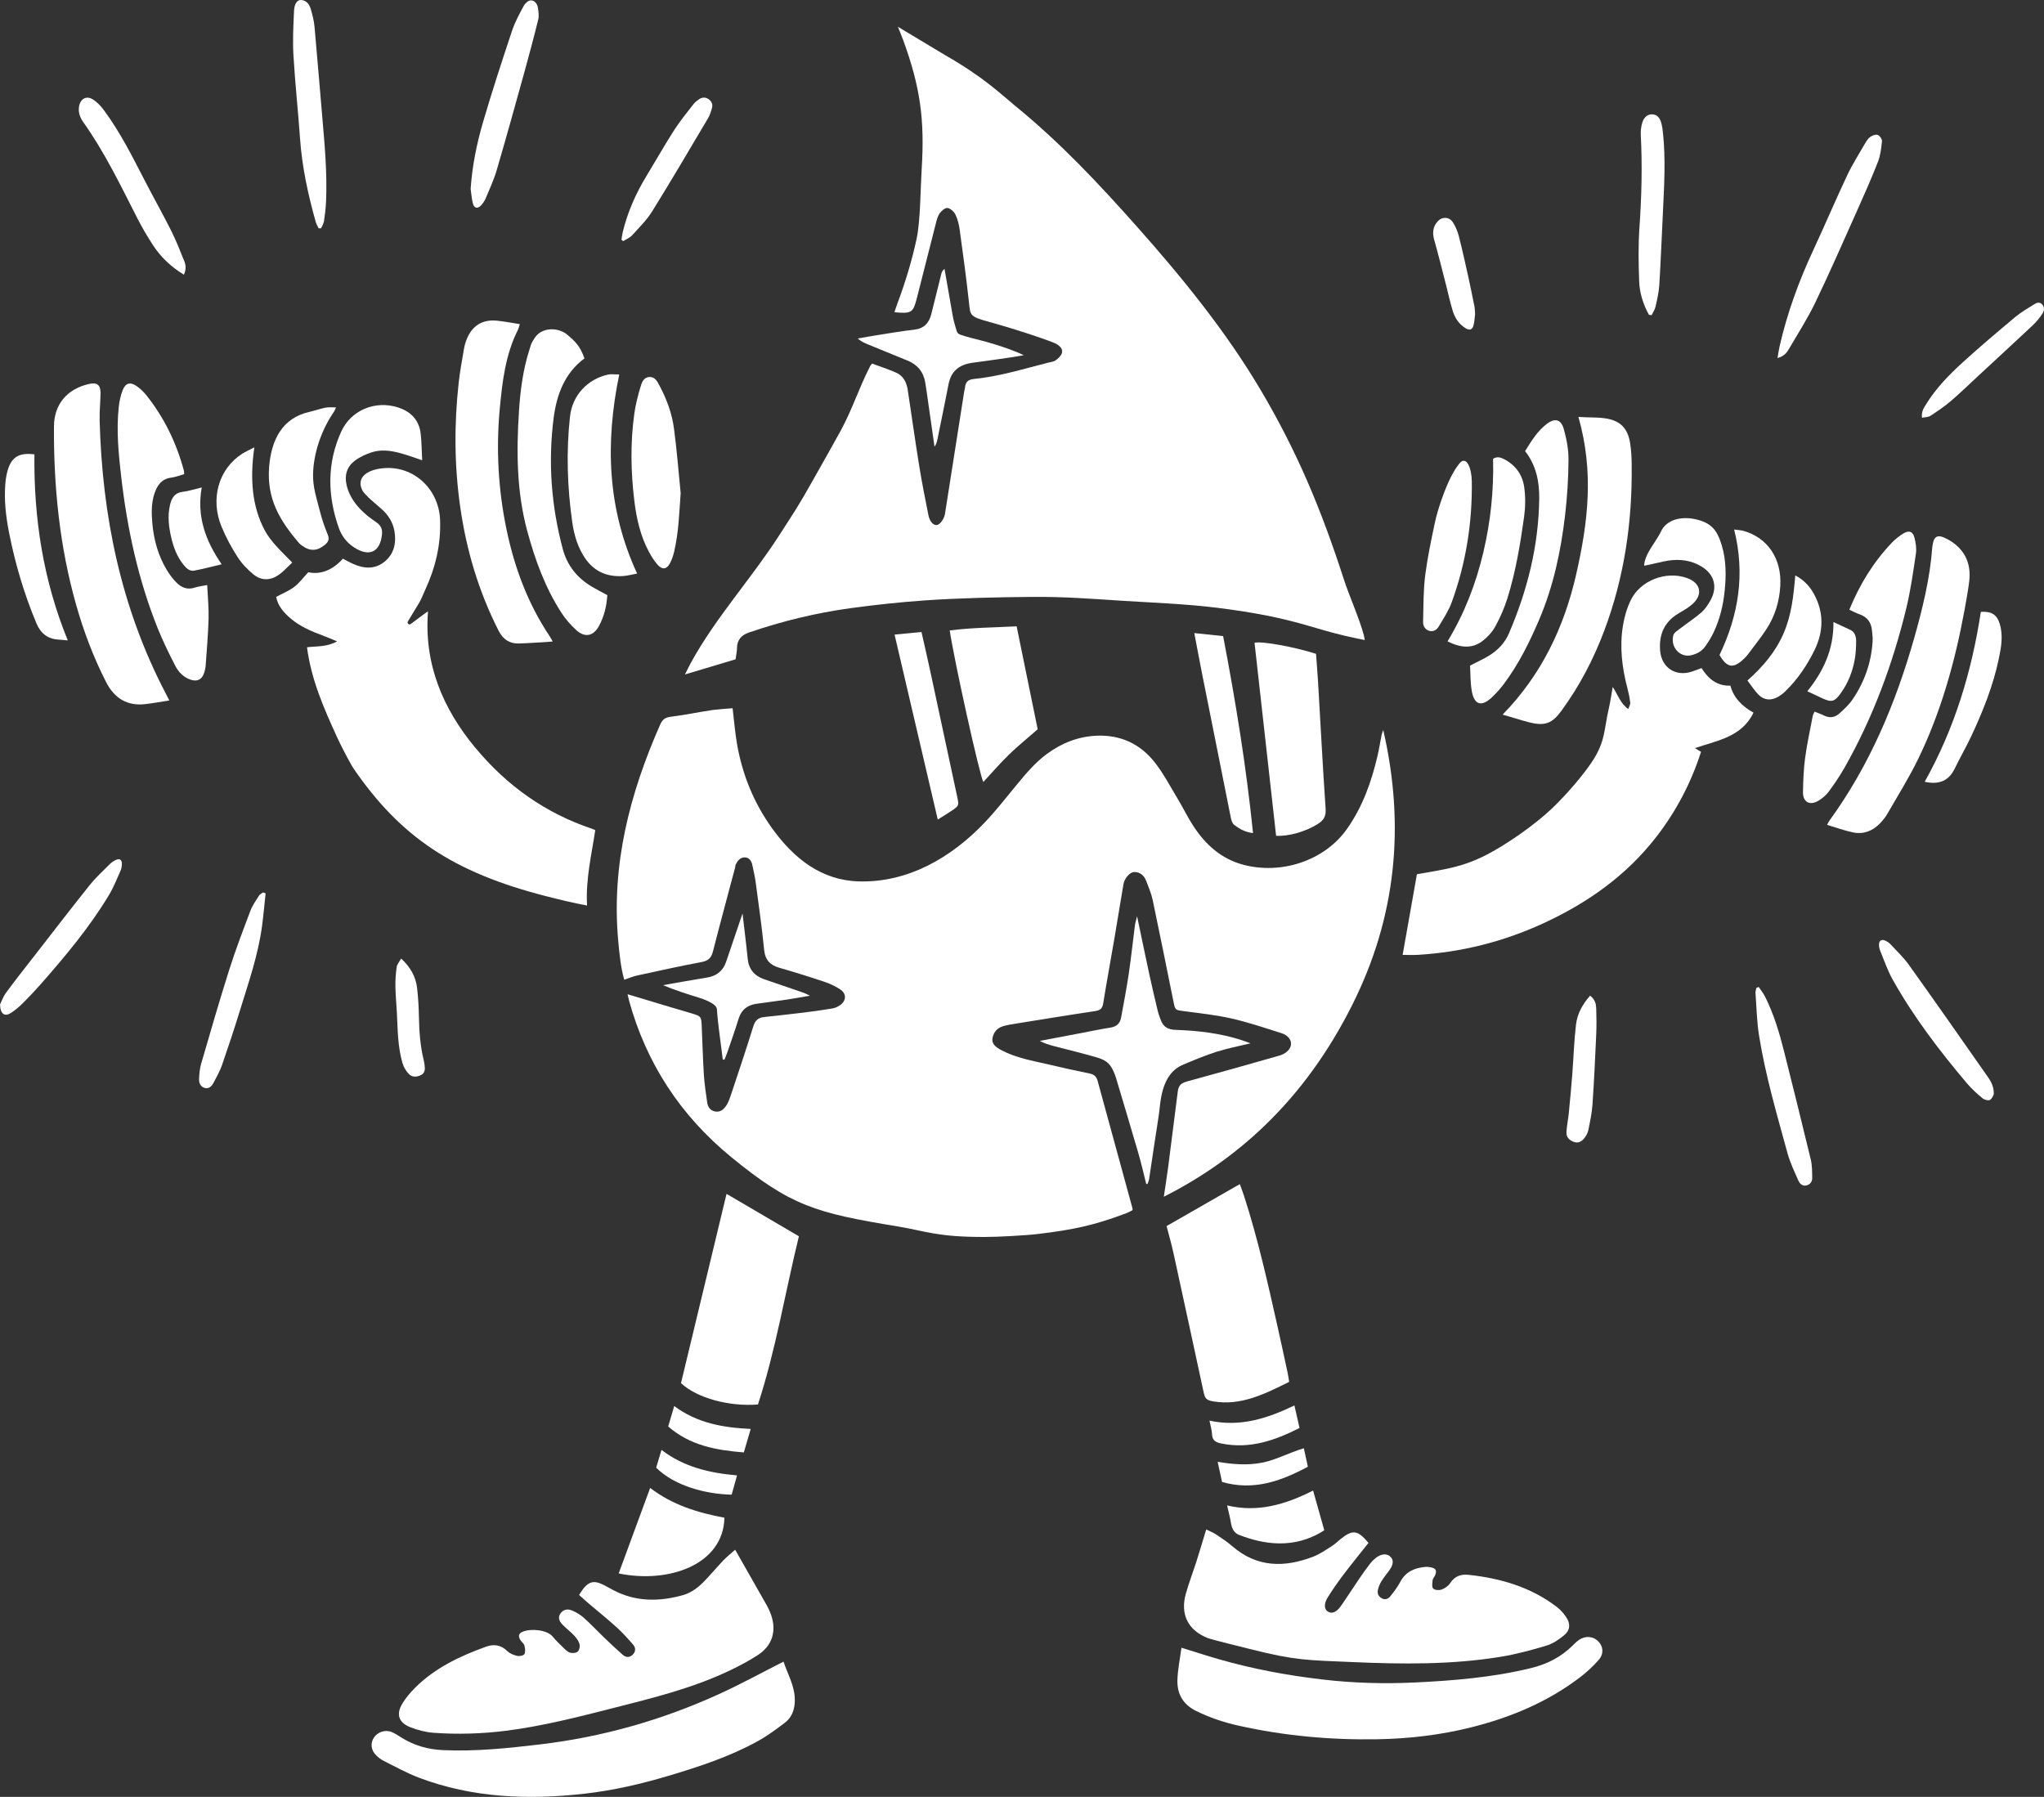 <?xml version="1.0" encoding="UTF-8"?><svg id="Ebene_2" xmlns="http://www.w3.org/2000/svg" viewBox="0 0 862.99 758.69"><rect x="0" y="0" width="862.99" height="758.69" fill="#333333" stroke="none"/><defs><style>.cls-1{fill:#fff;stroke-width:0px;}</style></defs><g id="Illustrationen"><path class="cls-1" d="M750.47,151.18c.36-2.04.55-3.42.85-4.78,3.19-14.05,8.08-27.5,14.16-40.56,4.9-10.53,9.43-21.22,14.37-31.72,2.22-4.71,5.04-9.13,7.65-13.65.58-1,1.27-2.08,2.19-2.71.85-.59,2.27-1.11,3.09-.79.86.34,1.9,1.79,1.81,2.64-.3,2.95-.65,6-1.71,8.73-2.7,6.92-5.73,13.72-8.76,20.51-5.81,12.98-11.5,26.02-17.66,38.83-3.27,6.8-7.37,13.2-11.2,19.72-.89,1.52-1.99,3.03-4.8,3.77Z"/><path class="cls-1" d="M198.71,79.74c.66-9.6,2.53-18.95,5.2-28.07,3.8-12.99,8.01-25.86,12.29-38.71,1.22-3.68,3.14-7.14,4.98-10.58.54-1.01,1.88-2.18,2.89-2.22,1.66-.06,2.77,1.44,3.03,3.08.26,1.64.53,3.42.15,4.98-1.83,7.46-3.81,14.88-5.86,22.28-3.83,13.81-7.65,27.62-11.68,41.36-1.2,4.1-3.04,8.02-4.69,11.98-.44,1.06-1.17,2.06-1.96,2.9-1.43,1.53-2.88,1.21-3.41-.85-.51-2-.64-4.1-.94-6.15Z"/><path class="cls-1" d="M134.53,96.4c-.42-.9-.96-1.76-1.23-2.7-3.25-11.58-5.79-23.28-6.63-35.32-.82-11.72-2.1-23.41-2.78-35.13-.36-6.23-.03-12.52.26-18.77.14-2.97,1.43-4.58,2.96-4.48,2.26.15,3.5,1.78,4.07,3.72.73,2.49,1.39,5.06,1.62,7.63,1.19,13,2.21,26.01,3.35,39.01,1.01,11.58,2.03,23.16,1.51,34.8-.12,2.73-.45,5.46-.86,8.17-.16,1.07-.81,2.06-1.24,3.09-.35,0-.69-.02-1.04-.03Z"/><path class="cls-1" d="M77.65,115.98c-5.56-3.4-9.77-7.44-13.01-12.4-2.42-3.71-4.68-7.55-6.69-11.49-7.05-13.83-13.77-27.84-22.81-40.55-1.4-1.97-2.18-4.16-1.76-6.64.54-3.12,3.02-4.61,5.7-3,1.83,1.1,3.43,2.79,4.71,4.52,6.87,9.26,12.02,19.53,17.28,29.74,3.64,7.07,7.56,14,11.13,21.11,2.1,4.18,3.83,8.56,5.57,12.91.66,1.65.94,3.48-.13,5.8Z"/><path class="cls-1" d="M696.19,132.91c-2.41-4.36-3.93-9.11-4.12-14.05-.29-7.69-.41-15.42.13-23.08.91-12.92,1.21-25.82.56-38.75-.09-1.78.12-3.67.66-5.36.75-2.37,2.46-3.53,4.26-3.4,2.18.16,3.16,1.73,3.69,3.54.44,1.48.62,3.06.78,4.6,1.1,10.7.51,21.4,0,32.1-.52,10.56-.93,21.14-1.57,31.69-.19,3.1-.9,6.19-1.58,9.23-.29,1.28-1.11,2.44-1.68,3.66-.38-.06-.75-.12-1.13-.18Z"/><path class="cls-1" d="M0,424.15c.56-1.12,1.28-3.25,2.54-4.98,3.78-5.15,7.75-10.16,11.68-15.21,7.85-10.09,15.64-20.23,23.62-30.21,2.59-3.24,5.69-6.07,8.64-9.02.72-.72,1.67-1.28,2.61-1.7,1.4-.62,2.33-.03,2.36,1.5.02,1.02-.12,2.12-.53,3.04-1.53,3.45-2.92,7-4.85,10.22-8.21,13.72-18.47,25.91-28.98,37.88-2.41,2.74-4.93,5.4-7.52,7.97-1.47,1.46-3.1,2.83-4.82,3.97-2.66,1.77-4.6.71-4.74-3.46Z"/><path class="cls-1" d="M841.78,462.09c-.26.41-.7,1.86-1.63,2.33-.75.39-2.37-.07-3.14-.71-2.29-1.92-4.56-3.94-6.48-6.22-11.64-13.77-22.58-28.07-31.41-43.84-2.15-3.83-3.58-8.08-5.27-12.16-.34-.83-.53-1.77-.53-2.67,0-1.64,1.11-2.36,2.61-1.68.81.37,1.62.89,2.23,1.54,2.66,2.86,5.54,5.58,7.8,8.73,10.92,15.28,21.69,30.68,32.46,46.08,1.63,2.32,3.49,4.63,3.37,8.59Z"/><path class="cls-1" d="M112.14,377.22c-.48,4.5-.88,9.01-1.47,13.5-1.6,12.36-5.73,24.08-9.36,35.91-2.37,7.72-4.92,15.39-7.56,23.02-.89,2.57-2.27,4.98-3.53,7.41-.74,1.43-1.86,2.74-3.66,2.33-1.96-.45-2.6-2.17-2.51-3.95.1-2.07.27-4.19.84-6.17,3.87-13.26,7.68-26.54,11.86-39.71,2.67-8.44,5.84-16.72,8.97-25,.86-2.29,2.34-4.35,3.66-6.45.36-.57,1.13-.87,1.72-1.3.35.14.69.28,1.04.41Z"/><path class="cls-1" d="M742.55,416.75c.9,1.36,1.96,2.64,2.69,4.09,3.69,7.38,6.04,15.25,8.04,23.22,3.8,15.16,7.59,30.33,11.24,45.52.6,2.49.56,5.15.61,7.74.03,1.54-.84,2.8-2.41,3.19-1.69.42-2.85-.68-3.43-2.01-1.66-3.81-3.51-7.61-4.6-11.6-4.5-16.46-9.33-32.85-12.02-49.73-.94-5.9-1.05-11.94-1.49-17.92-.05-.7.24-1.43.37-2.15l1.01-.36Z"/><path class="cls-1" d="M262.39,101.31c.17-1.08.26-2.18.52-3.24,2.03-8.44,5.49-16.28,9.99-23.69,3.93-6.47,7.65-13.06,11.73-19.43,2.45-3.83,5.38-7.36,8.16-10.97.62-.81,1.48-1.47,2.33-2.06,1.29-.88,2.69-.98,4.03-.06,1.32.91,1.88,2.23,1.45,3.75-.42,1.49-.9,3.03-1.69,4.36-7.78,13.12-15.5,26.29-23.55,39.25-2.31,3.72-5.55,6.9-8.52,10.17-.96,1.05-2.45,1.62-3.69,2.41-.25-.17-.51-.35-.76-.52Z"/><path class="cls-1" d="M671.36,420.39c2.15,1.7,2.51,3.53,2.57,5.34.12,3.64.17,7.29.01,10.93-.44,9.9-.9,19.8-1.58,29.69-.25,3.62-1.02,7.22-1.75,10.79-.25,1.23-.92,2.47-1.71,3.45-1.09,1.34-2.52,2.26-4.45,1.54-1.91-.71-3.2-2.02-3.09-4.05.15-2.72.73-5.41,1-8.13.54-5.44,1.04-10.88,1.47-16.33.54-7.01.74-14.06,1.57-21.04.54-4.54,2.73-8.55,5.97-12.19Z"/><path class="cls-1" d="M811.48,176.41c-.36-2.72.86-4.32,1.87-5.95,4.1-6.61,9.51-12.14,15.19-17.34,7.23-6.6,14.73-12.91,22.23-19.2,2.39-2,5.11-3.61,7.77-5.25,1.04-.64,2.35-1.46,3.57-.24,1.22,1.21,1.03,2.75.23,3.97-1.14,1.72-2.45,3.39-3.95,4.8-7.51,7.07-15.11,14.05-22.68,21.06-4.03,3.73-7.96,7.56-12.12,11.13-2.66,2.28-5.6,4.25-8.54,6.17-.92.6-2.26.56-3.58.85Z"/><path class="cls-1" d="M622.8,132.53c-.17,1.34-.23,3.06-.63,4.69-.5,2.04-1.69,2.44-3.49,1.31-2.79-1.75-4.47-4.4-5.39-7.45-1.12-3.73-1.93-7.56-2.91-11.34-1.59-6.17-3.12-12.36-4.85-18.48-.81-2.88-.59-5.44,1.37-7.69,1.94-2.23,5.06-2.1,6.61.43,1.07,1.75,1.91,3.73,2.42,5.72,1.42,5.55,2.66,11.14,3.9,16.73.96,4.32,1.83,8.66,2.7,13,.18.89.16,1.82.26,3.08Z"/><path class="cls-1" d="M169.36,404.72c4,3.7,6.2,7.73,6.75,12.51.48,4.13.69,8.3.77,12.46.11,6.14.6,12.22,2.07,18.2.15.63.24,1.28.33,1.92.24,1.63.15,3.24-1.5,4.09-1.72.89-3.71,1.04-5.1-.38-1.2-1.23-2.23-2.88-2.71-4.53-2.05-6.94-2.05-14.14-2.4-21.29-.19-3.77-.57-7.53-.63-11.3-.04-2.71.16-5.45.55-8.13.16-1.11,1.09-2.12,1.88-3.56Z"/><path class="cls-1" d="M507.97,286.68c3.88,19.54,7.77,39.08,11.7,58.61.22,1.07.64,2.41,1.43,3.01,2.25,1.7,4.73,3.12,7.94,3.44-2.86-28.03-7.33-55.59-12.63-83.16-4.08-.43-7.88-.83-12.17-1.28,1.32,6.9,2.48,13.15,3.72,19.39Z"/><path class="cls-1" d="M389.07,266.84c-3.83.37-7.41.72-11.38,1.1,6.09,26.07,12.12,51.88,18.24,78.09,2.15-1.36,3.93-2.42,5.65-3.57,3.39-2.27,3.37-2.29,2.5-6.32-3.8-17.7-7.58-35.4-11.39-53.09-1.15-5.32-2.37-10.63-3.63-16.21Z"/><path class="cls-1" d="M425.87,318.72c3.73-3.62,7.79-6.9,12.25-10.8-2.9-14.19-5.87-28.7-8.89-43.47-9.68.51-18.98.54-28.25,1.74,1.9,12.83,12.68,61.49,14.2,63.98,3.57-3.85,6.97-7.81,10.7-11.44Z"/><path class="cls-1" d="M383.1,152.21c4.22,1.71,6.77,4.77,7.54,9.25.5,2.95.88,5.93,1.31,8.9.87,6.09,1.74,12.18,2.61,18.27.79-1.11,1.05-2.22,1.27-3.33,1.55-7.66,3.15-15.31,4.63-22.98,1.09-5.67,4.54-8.39,10.16-9.16,6.13-.84,14.84-1.96,21.6-3.17-1.02-.55-7.92-3.76-20.34-6.85-1.07-.26-3.27-.83-4.35-1.16-3.36-1.05-3.26-.86-4.05-3.67-.63-2.25-.91-3.09-1.31-5.39-1.14-6.47-2.26-12.94-3.39-19.4-.82.65-1.15,1.32-1.33,2.02-1.43,5.69-2.82,11.39-4.25,17.08-.95,3.77-3.09,6.12-7.23,6.58-5.17.58-10.3,1.48-15.44,2.28-2.81.44-5.6.96-8.4,1.45,1.5,1.29,2.92,1.91,4.36,2.5,5.54,2.27,11.08,4.55,16.63,6.8Z"/><path class="cls-1" d="M555.64,276.06c-9.38-2.99-22.95-5.42-25.97-4.68,3.04,27.19,6.08,54.38,9.11,81.52,5.55.27,12.61-1.84,17.65-5.02,2.39-1.51,3.47-3.2,3.26-6.33-1.22-17.84-2.14-35.7-3.19-53.56-.24-4.02-.58-8.03-.87-11.94Z"/><path class="cls-1" d="M311.16,273.66c.05-3.51,1.86-5.51,5.05-6.6,13.97-4.77,28.26-8.27,42.87-10.27,10.46-1.43,20.97-2.55,31.5-3.29,13.93-.98,30.97-1.36,44.92-1.47,14.74-.11,24.78.79,39.49,1.7,12.48.77,26.57,1.34,38.98,2.9,15.99,2.01,26.95,4.21,38.89,7.72,8.04,2.36,12.37,3.63,20.57,5.33,1.46.3,2.52.52,2.79.56-.2-1.03-.29-1.65-.46-2.26-1.82-6.81-6.27-16.81-8.42-23.48-9.41-29.1-19.53-53.6-35.21-80.05-14.63-24.68-33.16-47.43-51.92-68.55-16.36-18.41-32.46-35.61-51.84-51.41-6.25-5.18-13.27-12-29.06-21.05-1.27-.73-20.21-12.13-20.21-12.13,0,0,1.59,3.87,2.2,5.55,7.24,19.77,9.16,33.67,7.83,54.65-.49,7.7-.52,21.79-2.12,29.26-1.97,9.19-4.7,18.21-8.02,27.1-.48,1.28-.89,2.58-1.37,3.97,7.37.65,7.92.24,9.58-6.34,2.61-10.37,5.24-20.74,7.9-31.09.39-1.5.77-3.12,1.64-4.34.76-1.07,2.32-2.4,3.32-2.25,1.25.19,2.74,1.56,3.34,2.8.95,1.96,1.48,4.2,1.78,6.37,1.41,10.21,2.8,20.43,3.92,30.68.61,5.55.16,5.97,8.85,8.34,11.57,3.17,26.56,8.26,28.18,9.27,1.37.85,2.72,2.11,2.22,3.77-.37,1.21-1.56,2.32-2.66,3.09-.91.64-2.2.74-3.34,1.03-10.34,2.63-20.56,5.81-31.24,6.85-2.45.24-3.5,1.35-3.68,3.64-.04.52-.24,1.02-.32,1.53-2.72,17.27-5.44,34.53-8.14,51.8-.33,2.11-2.16,4.63-3.52,4.71-1.46.09-2.93-1.48-3.47-4.19-1.38-6.91-2.76-13.82-3.88-20.76-1.73-10.69-3.23-21.42-4.85-32.13-.47-3.12-1.82-5.87-4.77-7.21-3.39-1.53-6.96-2.66-10.29-3.9-.48.62-.67.81-.79,1.03-5.21,10.29-7.08,17.21-12.33,27.09-1.55,2.92-9.63,17.18-11.46,20.44-6.58,11.75-8.2,13.98-14.83,24.27-11.75,18.21-26.65,34.47-37.08,53.49-.77,1.41-1.46,2.87-2.5,4.94,7.58-2.27,14.4-4.31,21.35-6.39.22-1.64.59-3.18.61-4.73Z"/><path class="cls-1" d="M305.35,658.9c-2.62,2.73-5.05,5.64-7.66,8.39-2.63,2.78-5.65,5.18-9.36,6.22-10.11,2.83-20.09,2.87-29.64-2.24-1.61-.86-3.18-1.81-4.85-2.54-3.06-1.35-5.1-.86-7.28,1.71-.74.87-1.31,1.88-2.07,2.99,1.39,1.25,2.62,2.4,3.91,3.49,3.98,3.38,8.06,6.64,11.92,10.14,2.5,2.27,4.78,4.81,7,7.36,1.14,1.31,1.13,2.93-.19,4.24-1.36,1.35-2.93,1.16-4.23.02-2.75-2.41-5.39-4.93-8.03-7.46-2.83-2.71-5.5-5.58-8.42-8.18-1.43-1.27-3.17-2.31-4.94-3.05-2.07-.88-3.84-.24-4.87,1.25-1.05,1.52-.81,3.06.99,4.87,1.56,1.57,3.36,2.92,4.86,4.54.95,1.02,1.85,2.28,2.21,3.58.26.94-.1,2.51-.78,3.12-.69.62-2.23.74-3.22.45-1.05-.3-1.96-1.24-2.8-2.05-1.6-1.54-3.2-3.1-4.61-4.8-2.31-2.78-9.02-3.44-12.53-2.03-1.85.74-2.11,1.96-.93,3.71.51.76,1.4,1.38,1.59,2.19.29,1.17.51,2.69-.03,3.6-.39.66-2.14.95-3.12.72-1.47-.35-3.07-1.01-4.12-2.05-2.7-2.65-5.77-2.97-9.02-1.79-10.98,3.99-21.46,8.91-29.87,17.31-2.01,2.01-3.92,4.24-5.38,6.67-2.73,4.54-1.58,8.06,3.39,10.01,3.11,1.22,6.5,2.1,9.82,2.34,10.17.73,20.36.42,30.49-.85,15.13-1.9,30.44-5.79,45.22-9.57,17.18-4.39,33.79-8.41,49.82-16.13,3.87-1.86,7.69-3.9,11.29-6.23,6.14-3.96,8.06-10.15,5.62-17.08-.47-1.35-1.07-2.67-1.77-3.91-4.35-7.72-8.75-15.41-13.37-23.52-1.64,1.47-3.46,2.9-5.05,4.55Z"/><path class="cls-1" d="M311.19,622.95c-11.68-1.02-22.44-3.52-31.9-10.76-.84,2.8-1.54,5.14-2.25,7.49,7.74,7.75,21.02,11.2,31.87,11.4.73-2.61,1.48-5.28,2.28-8.14Z"/><path class="cls-1" d="M287.52,584.01c6.88,6.36,20.4,9.97,32.5,9,7.58-23.25,11.51-47.48,17.28-71.02-10.52-6.17-20.55-12.05-30.55-17.91-6.41,26.67-12.84,53.37-19.23,79.92Z"/><path class="cls-1" d="M282.13,602.3c9.22,8.06,20.3,10.02,31.92,10.95.99-3.4,1.9-6.49,2.9-9.92-11.67-.54-22.61-2.44-32.29-9.66-.89,3.02-1.68,5.73-2.54,8.63Z"/><path class="cls-1" d="M227.72,736.57c-13.48,1.58-26.91,2.99-40.53,2.39-6.49-.29-12.28-1.92-17.71-5.31-1.33-.83-2.64-1.72-4.07-2.33-2.71-1.15-6.02-.03-7.57,2.38-1.55,2.41-1.2,5.34,1.02,7.48.93.9,1.99,1.74,3.14,2.31,4.89,2.43,9.69,5.12,14.78,7.06,22.73,8.63,46.3,9.47,70.14,6.78,12.05-1.36,23.84-4.11,35.46-7.57,12.86-3.84,25.61-8.02,37.42-14.52,4.09-2.25,7.9-5.05,11.62-7.89,2.97-2.26,4.1-5.58,4.16-9.32.09-6.11-3.07-11.19-4.77-16.45-9.16,4.64-17.96,9.48-27.08,13.64-24.21,11.05-49.52,18.23-76.01,21.35Z"/><path class="cls-1" d="M305.85,640.81c-11.22-2.07-22.02-5.41-31.35-12.56-4.52,12.26-8.87,24.07-13.29,36.09,20.93,4.36,44.2-3.56,44.65-23.53Z"/><path class="cls-1" d="M274.06,233.13c1.02,1.89,2.2,3.75,3.61,5.35,1.92,2.16,3.81,1.93,5.15-.57.83-1.55,1.42-3.28,1.82-4.99,1.89-8.12,2.14-16.39,2.74-24.73-.92-9.11-1.61-18.25-2.83-27.32-.85-6.32-3.06-12.35-6.08-17.99-.93-1.74-1.88-3.88-4.38-3.69-2.53.19-3.16,2.52-3.71,4.35-1.1,3.64-2.04,7.37-2.57,11.13-1.71,12.31-1.48,24.65.03,36.96.92,7.49,2.59,14.81,6.22,21.51Z"/><path class="cls-1" d="M143.07,222.95c1.19,3.37,3.34,6.17,6.41,8.17,6.47,4.23,11.13,1.95,11.81-5.69.19-2.08-.55-3.53-2.12-4.7-1.36-1.01-2.8-1.93-4.09-3.01-4.18-3.49-7.54-7.56-8.78-13.05-.92-4.09.21-7.64,3.46-10.11,2.12-1.61,4.7-2.79,7.25-3.6,4.93-1.57,9.79-.35,14.56,1.12,1.96.6,3.89,1.31,6.68,2.26-.23-4.27-.24-7.78-.64-11.24-.68-5.8-4.16-9.35-9.63-11.09-9.52-3.04-19.77,1.12-23.92,10.24-6.07,13.35-5.83,27.04-.99,40.72Z"/><path class="cls-1" d="M210.54,266.36c1.77,3.47,4.51,5.44,8.4,5.34,4.64-.12,9.27-.52,14.41-.83-.62-1.09-.89-1.65-1.23-2.16-9.21-13.75-14.87-28.92-18.24-45.04-3.52-16.87-4.47-33.9-2.88-51.02,1.06-11.42,2.38-22.86,7.66-33.36.34-.68.49-1.45.8-2.43-3.37-.52-6.56-1.16-9.78-1.47-6-.58-10.37,2.17-12.61,7.79-.53,1.32-.94,2.72-1.18,4.13-.81,4.76-1.7,9.51-2.23,14.3-1.93,17.46-1.85,34.89.63,52.32,2.61,18.36,7.82,35.88,16.25,52.43Z"/><path class="cls-1" d="M222.59,224.12c3.28,12.15,7.54,23.91,14.4,34.54,1.75,2.71,3.94,5.24,6.33,7.4,3.67,3.32,7.26,2.55,9.61-1.82,2.12-3.95,3.17-8.23,3.49-12.96-2.36-1.29-4.46-2.34-6.47-3.53-6.21-3.69-10.45-8.86-12.35-15.97-4.84-18.14-6.23-36.54-3.87-55.13,1.26-9.9,4.6-19.06,13.04-25.34-1.89-5.25-3.85-7.07-7.1-9.87-4.06-3.5-11.1-3.27-13.96,1.3-1.71,2.73-1.24,1.95-2.22,5.03-2.68,8.37-3.8,17.06-4.37,25.8-1.11,17-1.02,33.94,3.47,50.56Z"/><path class="cls-1" d="M499.44,449.57c4.67-1.97,9.36-3.95,14.19-5.48,4.56-1.45,9.3-2.35,14.35-3.58-1.39-.5-2.46-.91-3.55-1.27-9.13-2.99-18.58-4.08-28.1-4.4-3.26-.11-5.18-1.28-6.25-4.17-.5-1.34-1-2.69-1.33-4.08-1.21-5.07-2.41-10.15-3.51-15.25-1.7-7.86-3.32-15.75-5.15-24.45-.44,1.79-.78,2.76-.91,3.76-.89,6.86-1.61,13.74-2.62,20.58-.92,6.18-2.1,12.32-3.23,18.46-.45,2.44-1.92,3.79-4.49,4.19-4.11.64-8.19,1.51-12.28,2.29-5.85,1.11-11.7,2.22-17.56,3.33,2.03,1.09,4.01,1.67,6.01,2.2,6.04,1.59,12.12,3.03,18.11,4.79,4.04,1.19,6.07,2.69,7.91,8.16,0,0,.31.99.46,1.49,3.05,10.24,6.14,20.47,9.12,30.73,1.25,4.31,2.24,8.69,3.34,13.04.18,0,.37,0,.55,0,.23-.7.56-1.39.67-2.12,1.38-9.03,2.66-18.07,4.1-27.08.74-4.63.6-17.11,10.17-21.14Z"/><path class="cls-1" d="M240.67,175.75c-1.65,14.98-1.17,29.97.96,44.87.76,5.29,2.28,10.45,5.34,14.99,3.86,5.74,9.38,8.05,16.13,7.61,1.8-.12,3.57-.62,5.9-1.05-12.62-27.29-13.52-55.23-7.55-84.05-1.99,0-3.42-.25-4.73.04-8.65,1.9-15.07,8.76-16.04,17.59Z"/><path class="cls-1" d="M42.07,177.24c-.1-3.78.34-7.57.38-11.35.03-3.35-1.52-4.51-4.73-3.8-9.3,2.05-14.89,8.54-14.94,17.98-.14,25.56,2.4,50.81,9.42,75.49,3.18,11.19,7.3,22.03,12.58,32.4,3.6,7.08,9.11,10.17,16.48,9.34,3.23-.36,6.43-.96,10.23-1.54-.62-1.22-1.02-2.02-1.44-2.81-18.98-36.24-26.93-75.15-27.99-115.72Z"/><path class="cls-1" d="M127.55,230.39c3.37,2.46,6.34,2.32,9.59-.32,1.49-1.21,2.04-2.38,1.23-4.36-1.29-3.12-2.41-6.35-3.24-9.62-1.5-5.96-3.11-10.38-2.95-16.12.24-8.6,3.44-18.36,8.89-26.23.27-.39.41-.88.8-1.73-1.51,0-2.64-.1-3.76.02-1.81.19-5.73,1.49-7.51,1.89-11.38,2.54-16.09,11.75-16.98,23.33-1.03,13.43,4.48,22.53,12.72,32.15.33.39.79.68,1.21.99Z"/><path class="cls-1" d="M85.15,205.83c-2.97.7-5.46,1.52-8.01,1.83-3.34.4-4.67,2.54-5.37,5.57-1.05,4.55-.55,9.03.47,13.48.97,4.21,2.42,8.23,5.13,11.61,1.19,1.49,2.6,2.98,4.62,2.61,3.68-.68,7.3-1.66,11.6-2.67-6.85-9.95-10.59-20.22-8.42-32.42Z"/><path class="cls-1" d="M123.39,237.53c-4.28-4.43-8.92-8.59-11.58-13.54-5.51-10.25-6.3-22.19-4.42-35.11-2.21,1.16-3.76,1.82-5.16,2.72-9.92,6.38-13.58,19.02-8.66,30.86,1.84,4.43,4.16,8.74,6.76,12.77,1.8,2.79,4.23,5.32,6.83,7.41,3.28,2.63,7.11,2.47,10.54.07,1.99-1.39,3.64-3.29,5.68-5.18Z"/><path class="cls-1" d="M14.53,191.85c-6.36-.83-9.55,1.06-11.21,6.47-.57,1.85-.89,3.82-1.05,5.75-.6,7.08.22,14.08,1.59,21.02,2.59,13.09,6.37,25.8,11.53,38.12,1.83,4.37,4.85,6.6,9.49,6.87,1.11.06,2.21.19,3.74.32-10.37-25.38-14.4-51.5-14.09-78.56Z"/><path class="cls-1" d="M200.72,315.78c-13.84-16.67-21.74-35.52-20.01-57.66-.53.27-4.35,3.13-7.29,5.35-.73.55-1.68-.31-1.21-1.09,1.69-2.78,3.85-6.34,4.75-7.84,1.01-1.68,1.65-3.55,2.48-5.32,4.4-9.43,6.77-19.3,6.36-29.74-.54-13.62-12.13-23.79-25.58-21.59-6.46,1.05-9.62,4.53-7.19,9.21.54,1.03,2.43,2.87,3.3,3.65,1.57,1.41,3.16,2.79,4.76,4.17,2.8,2.42,4.83,5.68,5.45,9.33.87,5.07-.19,9.72-4.27,12.98-4.09,3.26-8.73,2.88-13.3.81-1.4-.63-2.75-1.4-4.21-2.15-4.15,4.62-9.06,6.85-14.62,5.74-2.18,2.32-3.82,4.59-5.95,6.2-2.23,1.69-4.93,2.75-7.6,4.19.73,3.82,3.21,6.62,6.11,9.1,4.03,3.45,8.84,5.46,13.75,7.28,1.76.65,3.49,1.42,5.87,2.4-4.44,2.46-8.65,1.97-12.7,2.49,1.77,13.55,7,25.54,12.54,37.62,3.21,6.99,6.71,13,6.99,13.41,19.92,29.03,42.12,44.01,81.42,54.07,4.72,1.21,12.03,3.01,17.29,3.94-.64-11.18,1.92-21.46,3.46-31.82-.65-.29-.99-.46-1.34-.58-19.73-6.59-36.02-18.23-49.22-34.13Z"/><path class="cls-1" d="M82.24,248.1c-3.14,1.05-5.69-.02-7.79-2.18-1.53-1.57-2.89-3.38-4.03-5.26-3.64-6.03-5.47-12.69-6.1-19.64-.38-4.28-.48-8.63.95-12.81,1.16-3.38,3-6.02,6.99-6.53,1.88-.24,3.69-.98,5.5-1.49-.06-.74-.04-1.14-.13-1.5-3.15-11.74-8.36-22.47-15.97-31.97-1.13-1.41-2.52-2.68-4-3.72-2.66-1.85-4.68-1.32-5.87,1.73-.89,2.27-1.4,4.76-1.66,7.2-1.05,9.8-.09,19.57,1.03,29.3,2.54,21.98,7.17,43.49,15.44,64.09,2.18,5.42,4.77,10.7,7.45,15.9,1.32,2.56,3.4,4.66,6.24,5.7,2.95,1.09,5.14-.07,5.99-3.09.25-.88.48-1.78.54-2.68.46-6.64,1.06-13.27,1.24-19.92.12-4.54-.35-9.09-.58-14.21-2.23.44-3.79.59-5.23,1.08Z"/><path class="cls-1" d="M730.59,289.51c-5.8.18-9.4-3.01-12.19-7.42-1.42.52-2.64.98-3.87,1.41-6.99,2.42-13.09-1.55-13.63-8.91-.5-6.68,1.78-12.01,7.71-15.55,2.01-1.2,4.11-2.36,5.86-3.89,4.65-4.08,3.62-8.99-2.17-11.08-8.79-3.17-19.7.93-23.8,9.36-1.63,3.35-2.69,7.1-3.29,10.79-1.45,8.89-.39,17.69,1.89,26.36.53,2.01.95,4.06,1.2,6.12.09.73-.46,1.55-.83,2.66-3.41-2.37-4.3-5.94-6.58-9.3-.6,3.38-.98,6.21-1.62,8.98-1.98,8.54-1.48,13.13-5.84,20.56-3.97,6.76-12.59,16.46-18.31,21.88-7.16,6.79-18.89,14.98-27.25,19.31-10.34,5.35-17.62,6.23-29.64,8.33-2.01,11.34-4,22.6-6.03,34.06,2.07,0,4.28.11,6.47-.02,18.42-1.11,36.02-5.54,52.78-13.24,18.65-8.57,35.07-20.1,47.78-36.47,8.4-10.82,14.68-22.75,18.96-36-.89-.54-1.73-1.05-2.58-1.57,9.69-3.3,19.71-4.71,24.74-14.97-4.75-2.69-8.34-6.13-9.76-11.37Z"/><path class="cls-1" d="M621.39,203.07c-.03-1.72-.26-3.49-.73-5.13-.35-1.2-1.03-2.72-1.95-3.19-1.47-.75-2.48.85-3.32,1.98-1.03,1.38-1.9,2.92-2.7,4.46-2.62,5.06-5.69,13.85-6.88,19.5-1.54,7.26-3.07,14.55-4.04,21.91-.86,6.59-.77,13.33-.93,20.01,0,.02,0,.04,0,.06-.08,3.66,4.3,5.23,6.32,2.28.2-.3.42-.63.64-1.01,1.85-3.12,3.88-6.22,5.12-9.64,5.99-16.44,8.74-33.56,8.48-51.24Z"/><path class="cls-1" d="M688.92,196.21c-.04-2.99-.2-6.01-.65-8.97-.96-6.3-4.09-9.77-10.84-10.65-3.58-.47-6.88-.25-11.01-.56,6.61,23.24,4.1,44.36-.96,66.54-5.09,22.31-14.7,42.45-31.05,59.16,2.27.66,4.01,1.17,5.75,1.68,1.87.55,3.73,1.16,5.63,1.62,6.53,1.59,9.56.41,13.46-4.93,7.6-10.39,13.51-21.68,18.03-33.69,8.52-22.62,11.95-46.11,11.62-70.2Z"/><path class="cls-1" d="M631.32,264.51c2.05-3.75,3.81-7.73,5.09-11.81,3.52-11.23,5.45-22.83,7.07-34.45.57-4.08.62-8.37.07-12.45-.71-5.27-3.63-9.43-8.53-11.94-1.41-.72-2.83-1.24-4.63-.16.33,13.33-1.04,26.53-4.12,39.53-3.11,13.14-7.89,25.64-15.11,37.57,5.35,2.68,10.26,3.29,14.8-.18,2.12-1.62,4.08-3.78,5.36-6.11Z"/><path class="cls-1" d="M649.79,261.77c6.05-14.15,9.23-29.05,11-44.24.9-7.76,1.4-15.6,1.45-23.4.03-4.36-.83-8.83-2.02-13.05-1.16-4.09-3.78-4.66-7.16-2.09-4.01,3.06-6.54,7.29-9.15,11.47,4.73,6.12,6.05,12.97,5.96,20.14-.25,19.84-5,38.69-12.79,56.84-1.75,4.07-4.74,7.18-8.51,9.46-2.33,1.41-4.83,2.54-7.91,4.13.22,3.53.1,7.21.74,10.76,1.04,5.8,4.05,6.74,8.33,2.79,1.9-1.76,3.66-3.73,5.22-5.81,6.21-8.3,10.79-17.52,14.84-27.01Z"/><path class="cls-1" d="M765.95,250.96c-1.74-3.24-4.1-5.94-7.97-8.01-.72,8.58-1.6,16.71-4.88,24.33-3.32,7.72-8.51,14.01-15.32,20.04,1.7,2.21,3,4.32,4.7,6.03,2.36,2.36,5.35,2.55,8.26.85,1.11-.65,2.17-1.47,3.09-2.37,5.19-5.07,9.23-11.04,12.36-17.52,3.72-7.7,3.92-15.63-.24-23.34Z"/><path class="cls-1" d="M778.77,324.15c11.97-21.15,20.35-43.74,26.07-67.3,1.84-7.58,2.91-15.37,4.07-23.1.32-2.12-.06-4.45-.57-6.57-.66-2.75-2.25-3.4-4.65-1.97-1.77,1.05-3.45,2.39-4.87,3.87-7.77,8.11-13.56,17.51-18.03,28.36,1.68.76,3.05,1.49,4.49,2,3.22,1.14,4.77,3.48,5.08,6.76.15,1.56.37,3.13.27,4.68-.58,8.93-3.46,17.12-8.49,24.48-1.52,2.22-3.58,4.14-5.61,5.94-1.89,1.68-4.16,1.99-6.55.76-1.21-.62-2.53-1.04-3.88-1.58-.34.8-.64,1.26-.73,1.75-1.12,5.9-2.43,11.77-3.23,17.71-.64,4.77-.83,9.63-.91,14.45-.07,4.26,2.81,5.89,6.49,3.71,1.65-.98,3.24-2.31,4.37-3.84,2.4-3.24,4.68-6.61,6.67-10.12Z"/><path class="cls-1" d="M597.21,710.39c-13.04.63-26.08.24-39.1-1.29-14.66-1.72-29.1-4.41-43.28-8.47-5.22-1.5-10.39-3.18-16.01-4.92-.62,4.73-1.59,9.21-1.71,13.71-.16,5.77,2.37,10.25,7.8,12.94,5.76,2.85,11.8,4.88,18.04,6.27,19.3,4.3,38.84,6.07,58.63,5.73,13.37-.23,26.54-1.78,39.48-5.01,16.72-4.18,32.41-10.72,46.2-21.27,2.78-2.13,5.39-4.57,7.7-7.2,2.25-2.56,1.98-5.64-.1-7.8-2.14-2.23-5.49-2.54-8.2-.67-.96.66-1.81,1.5-2.64,2.33-4.93,4.93-10.81,7.91-17.61,9.57-16.18,3.95-32.67,5.3-49.2,6.09Z"/><path class="cls-1" d="M831.39,245.64c1.06-8.12-2.25-14.38-9.41-18.11-3.94-2.05-5.5-1.28-6.09,3-.04.26-.07.52-.09.78-.97,12.95-4.04,25.48-7.56,37.92-7.84,27.68-18.85,53.89-35.88,77.32-.3.41-.51.89-.98,1.73,3.76,1.11,7.28,2.4,10.91,3.17,4.4.93,8.27-.52,11.39-3.74,1.17-1.21,2.28-2.55,3.12-4,4.42-7.68,9.15-15.22,13.02-23.17,9.7-19.95,15.6-41.16,19.61-62.92.73-3.98,1.44-7.96,1.97-11.97Z"/><path class="cls-1" d="M836.33,258.32c-3.82,25.06-11.03,49.12-23.71,71.77,6.06,1.33,10.16-.35,12.7-5.62,2.15-4.46,4.65-8.74,6.76-13.21,5-10.62,9.39-21.49,11.81-33.03,1.02-4.86,1.92-9.75.45-14.69-1.18-3.99-3.43-5.49-8.02-5.2Z"/><path class="cls-1" d="M510.65,599.83c.48,2.45,1.02,4.09,1.08,5.76.09,2.68,1.7,3.43,3.94,3.89,11.9,2.44,22.5-1.23,33-6.55-.73-3.23-1.4-6.19-2.16-9.51-11.48,5.5-22.84,9.2-35.87,6.41Z"/><path class="cls-1" d="M514.11,617.22c.69,3.17,1.28,5.88,1.85,8.51,13.38,3.83,24.88-.37,36.23-6.43-.46-2.22-1.27-5.79-1.7-7.81-7.15,2.21-11.73,4.94-17.7,6.1-6.01,1.17-12.13.73-18.68-.37Z"/><path class="cls-1" d="M523.45,499.97c-10.41,5.96-20.45,11.72-30.91,17.71.93,3.63,2.02,7.38,2.86,11.19,4.23,19.35,8.41,38.72,12.59,58.08.7,3.22.91,4.18,4.17,4.74,11.72,1.99,21.81-3.1,32.14-8.24-.25-1.46-.42-2.73-.69-3.98-1.4-6.5-2.79-13-4.25-19.48-4.14-18.44-8.25-36.89-14.07-54.89-.58-1.79-1.26-3.54-1.83-5.13Z"/><path class="cls-1" d="M518.09,635.63c.65,2.89,1.27,5.16,1.64,7.46.36,2.23,1.28,4.17,3.36,4.97,10.06,3.9,23.24,6.36,36.03-1.94-1.57-5.56-3.09-10.99-4.72-16.76-11.65,5.86-23.3,9.38-36.32,6.27Z"/><path class="cls-1" d="M718.33,239.16c5.55,3.34,6.98,8.79,3.78,14.43-1.02,1.79-2.21,3.63-3.74,4.97-2.73,2.38-5.81,4.36-8.68,6.59-1.19.93-2.91,1.89-3.22,3.13-1.28,5.18,3.03,9.52,7.67,8.37,2.38-.59,4.42-1.72,5.81-3.69,1.35-1.9,2.6-3.92,3.59-6.02,2.57-5.48,4-11.32,4.61-17.3.67-6.49.71-12.99-1.21-19.39-1.97-6.56-4.5-9.49-10.96-10.98-6.02-1.39-12.38.04-14.73,5.2-1.78,3.91-6.95,9.43-7.08,14.39,2.92-.5,7.79-1.8,10.2-2.16,4.91-.72,9.65-.13,13.95,2.46Z"/><path class="cls-1" d="M520.34,652.9c-2.16-1.87-4.57-3.47-6.96-5.05-1.26-.84-2.72-1.38-4.11-2.06-1.43,4.68-2.71,9.04-4.09,13.38-1.47,4.59-3.2,9.11-4.51,13.74-2.48,8.78,1.01,15.58,9.43,18.78,1.7.65,16.47,4.28,18.23,4.72,18.87,4.76,23.98,4.55,42.85,5.37,20.85.91,41.77,1.14,62.48-2.25,6.52-1.07,12.96-2.82,19.29-4.72,2.65-.79,5.17-2.51,7.35-4.29,2.64-2.15,2.87-4.84.97-7.69-1.07-1.6-2.41-3.14-3.94-4.31-11-8.43-23.75-12.13-37.3-13.59-3.24-.35-5.81.55-7.72,3.46-.8,1.22-2.27,2.24-3.65,2.76-1.04.39-2.88.27-3.55-.42-.64-.66-.38-2.36-.24-3.57.08-.72.77-1.35,1.06-2.07.79-2.01.31-2.88-1.82-3.33-.75-.16-1.56-.24-2.32-.17-4.52.39-8.28,2-10.57,6.29-1.16,2.17-2.65,4.18-4.2,6.1-.81,1.01-2.08,1.65-3.5.93-1.46-.74-2.11-2.03-1.77-3.57.27-1.24.77-2.49,1.43-3.57,1.02-1.66,2.28-3.18,3.42-4.77,1.71-2.37,1.88-4.25.52-5.64-1.44-1.48-3.76-1.42-6.04.28-.93.7-1.8,1.53-2.51,2.45-1.6,2.06-3.12,4.18-4.59,6.34-2.64,3.88-5.16,7.85-7.86,11.69-1.86,2.66-3.84,3.39-5.48,2.34-1.59-1.01-1.75-3.33-.07-5.99,2.01-3.2,4.16-6.33,6.44-9.34,3.46-4.57,7.09-9.02,10.77-13.67-4.62-5.53-6.7-5.74-11.91-1.51-1.22.99-2.35,2.11-3.67,2.93-2.53,1.58-5.03,3.36-7.79,4.41-12.1,4.63-23.68,4.6-34.1-4.42Z"/><path class="cls-1" d="M583.33,310.27c-.59,2.94-1.04,5.91-1.72,8.83-2.57,11-6.3,21.51-12.88,30.86-9.59,13.61-27.92,19.41-43.88,15.14-9.19-2.46-15.8-8.42-20.89-16.15-2.5-3.81-4.48-7.95-6.84-11.86-3.09-5.13-5.9-10.52-9.58-15.2-6.16-7.83-14.5-11.71-24.64-11.25-7.81.36-14.73,3.13-20.96,7.74-4.88,3.6-8.73,8.21-12.57,12.84-4.5,5.43-8.82,11.04-13.68,16.13-14.1,14.81-32.37,25.38-53.08,24.8-15.78-.45-27.38-9.59-36.63-22.43-7.67-10.65-12.52-22.56-14.78-35.47-.87-4.98-1.26-10.04-1.89-15.22-.84,0-7.55.62-8.29.73-7.98,1.21-10.01,1.84-18.01,2.9-2.27.3-3.38,1.24-4.26,3.24-12.83,29.07-20.66,59.09-17.74,91.22.51,5.62,1.06,11.25,2.54,16.55,2.03-.68,3.71-1.41,5.47-1.79,9.03-1.96,18.04-3.98,27.12-5.66,2.87-.53,4.16-1.74,4.87-4.49,3.03-11.87,6.25-23.7,9.39-35.55.1-.38.05-.81.21-1.15.78-1.59,1.92-3.03,3.76-3.02,1.93,0,2.93,1.45,3.29,3.31.45,2.3,1.04,4.59,1.35,6.91,1.28,9.57,2.66,19.14,3.61,28.75.43,4.35,2.5,6.51,6.47,7.65,6.26,1.8,12.48,3.73,18.65,5.8,2.45.82,4.89,1.9,7.02,3.32,2.78,1.85,2.59,4.87-.2,6.74-.95.64-2.1,1.14-3.22,1.32-3.98.67-7.99,1.23-12,1.72-5.56.68-11.13,1.29-16.7,1.88-2.46.26-3.8,1.38-4.58,3.91-2.96,9.59-6.18,19.11-9.34,28.64-.53,1.6-1.08,3.25-1.97,4.66-1.05,1.67-2.53,3.1-4.81,2.68-2.08-.39-3.09-1.91-3.36-3.85-.54-3.87-1.16-7.74-1.4-11.63-.44-7.04-.61-14.09-.93-21.14-.15-3.29-.42-3.64-3.65-4.63-3.11-.96-6.25-1.83-9.37-2.77-5.94-1.78-11.88-3.57-18.26-5.49.25,1.12.39,1.85.58,2.55,7.32,26.65,21.81,48.7,43.13,66.17,25.3,20.74,35.8,23.63,70.22,29.3,12.09,1.99,16.49,4.49,36.85,4.47,5.36,0,17.33-.63,22.68-1.28,14.57-1.77,23.47-3.58,37.17-8.78.92-.35,1.78-.87,2.54-1.24.02-.43.07-.57.03-.69-4.92-17.99-9.87-35.97-14.76-53.97-.52-1.92-1.59-2.7-3.49-3.08-5.74-1.15-11.45-2.46-17.16-3.79-6.84-1.59-13.81-2.74-20.12-6.12-2.75-1.47-3.97-2.91-3.6-4.98.45-2.51,1.95-4.29,4.4-5.04,1.61-.5,3.3-.76,4.97-1.03,11.31-1.82,22.62-3.69,33.96-5.37,2.21-.33,3.08-1.15,3.43-3.35,1.42-8.89,3.07-17.74,4.59-26.62,1.34-7.85,2.59-15.71,3.93-23.55.45-2.61,2.72-5.22,4.64-5.2,2.49.03,4.13,1.53,4.98,3.76,1.02,2.67,2.16,5.35,2.75,8.13,3.02,14.3,5.87,28.63,8.78,42.94.73,3.58.77,3.44,4.57,3.94,6.71.88,13.47,1.6,20.05,3.1,7.09,1.62,14.02,3.98,20.97,6.18,3.47,1.1,4.99,4.04,3.36,6.58-.82,1.28-2.48,2.37-3.97,2.8-13.01,3.75-26.06,7.36-39.11,10.95-2.74.75-3.75,1.7-4.09,4.4-1.34,10.61-2.67,21.22-4.05,31.83-.52,3.98-1.16,7.94-1.83,12.5,16.18-8.18,30.29-18.21,42.53-29.98,15.05-14.47,27.28-31.57,37.06-51.09,18.51-36.93,22.37-75.49,13.06-116-.31.9-.57,1.45-.68,2.03Z"/><path class="cls-1" d="M769.32,294.8c3.99,1.88,5.27,1.57,7.99-2.28,2.97-4.19,4.88-8.98,5.79-14.19.44-2.55.58-5.19.57-7.79-.01-1.94-.67-3.76-2.51-4.62-2.16-1.01-4.33-2-7.07-3.27.13,11.78-4.37,20.94-11.03,29.22,2.33,1.09,4.3,2.01,6.26,2.93Z"/><path class="cls-1" d="M302.67,425.99c.49,7.15,1.66,14.23,2.48,21.35.24.03.49.05.73.08.46-1.18.96-2.35,1.37-3.56,1.56-4.57,3.18-9.12,4.6-13.73,1.19-3.84,3.77-5.79,7.62-6.32,4.26-.59,8.52-1.13,12.77-1.76,3.04-.45,6.05-1.02,9.72-1.65-1.34-.62-2.01-1.01-2.73-1.25-5.54-1.91-11.1-3.78-16.64-5.7-4.09-1.42-6.47-4.24-6.9-8.61-.18-1.82-.38-3.63-.58-5.45-.51-4.44-1.04-8.88-1.6-13.71-2.43,7.18-4.66,13.83-6.95,20.47-1.31,3.79-3.99,5.94-8,6.59-6.22,1-12.43,2.14-18.64,3.22,5,2.1,10.06,3.71,15.13,5.27.6.18,7.43,2.27,7.6,4.75Z"/><path class="cls-1" d="M736.13,278.31c.57-.53,1.15-1.08,1.61-1.7,2.73-3.65,5.59-7.21,8.08-11.01,3.64-5.55,5.49-11.8,5.84-18.41.6-11.31-5.35-20.11-15.43-23.01-1.19-.34-2.46-.38-4.06-.61,4.69,18.69,1.93,36.04-6.18,52.98,3.12,5.42,5.79,5.85,10.13,1.77Z"/></g></svg>